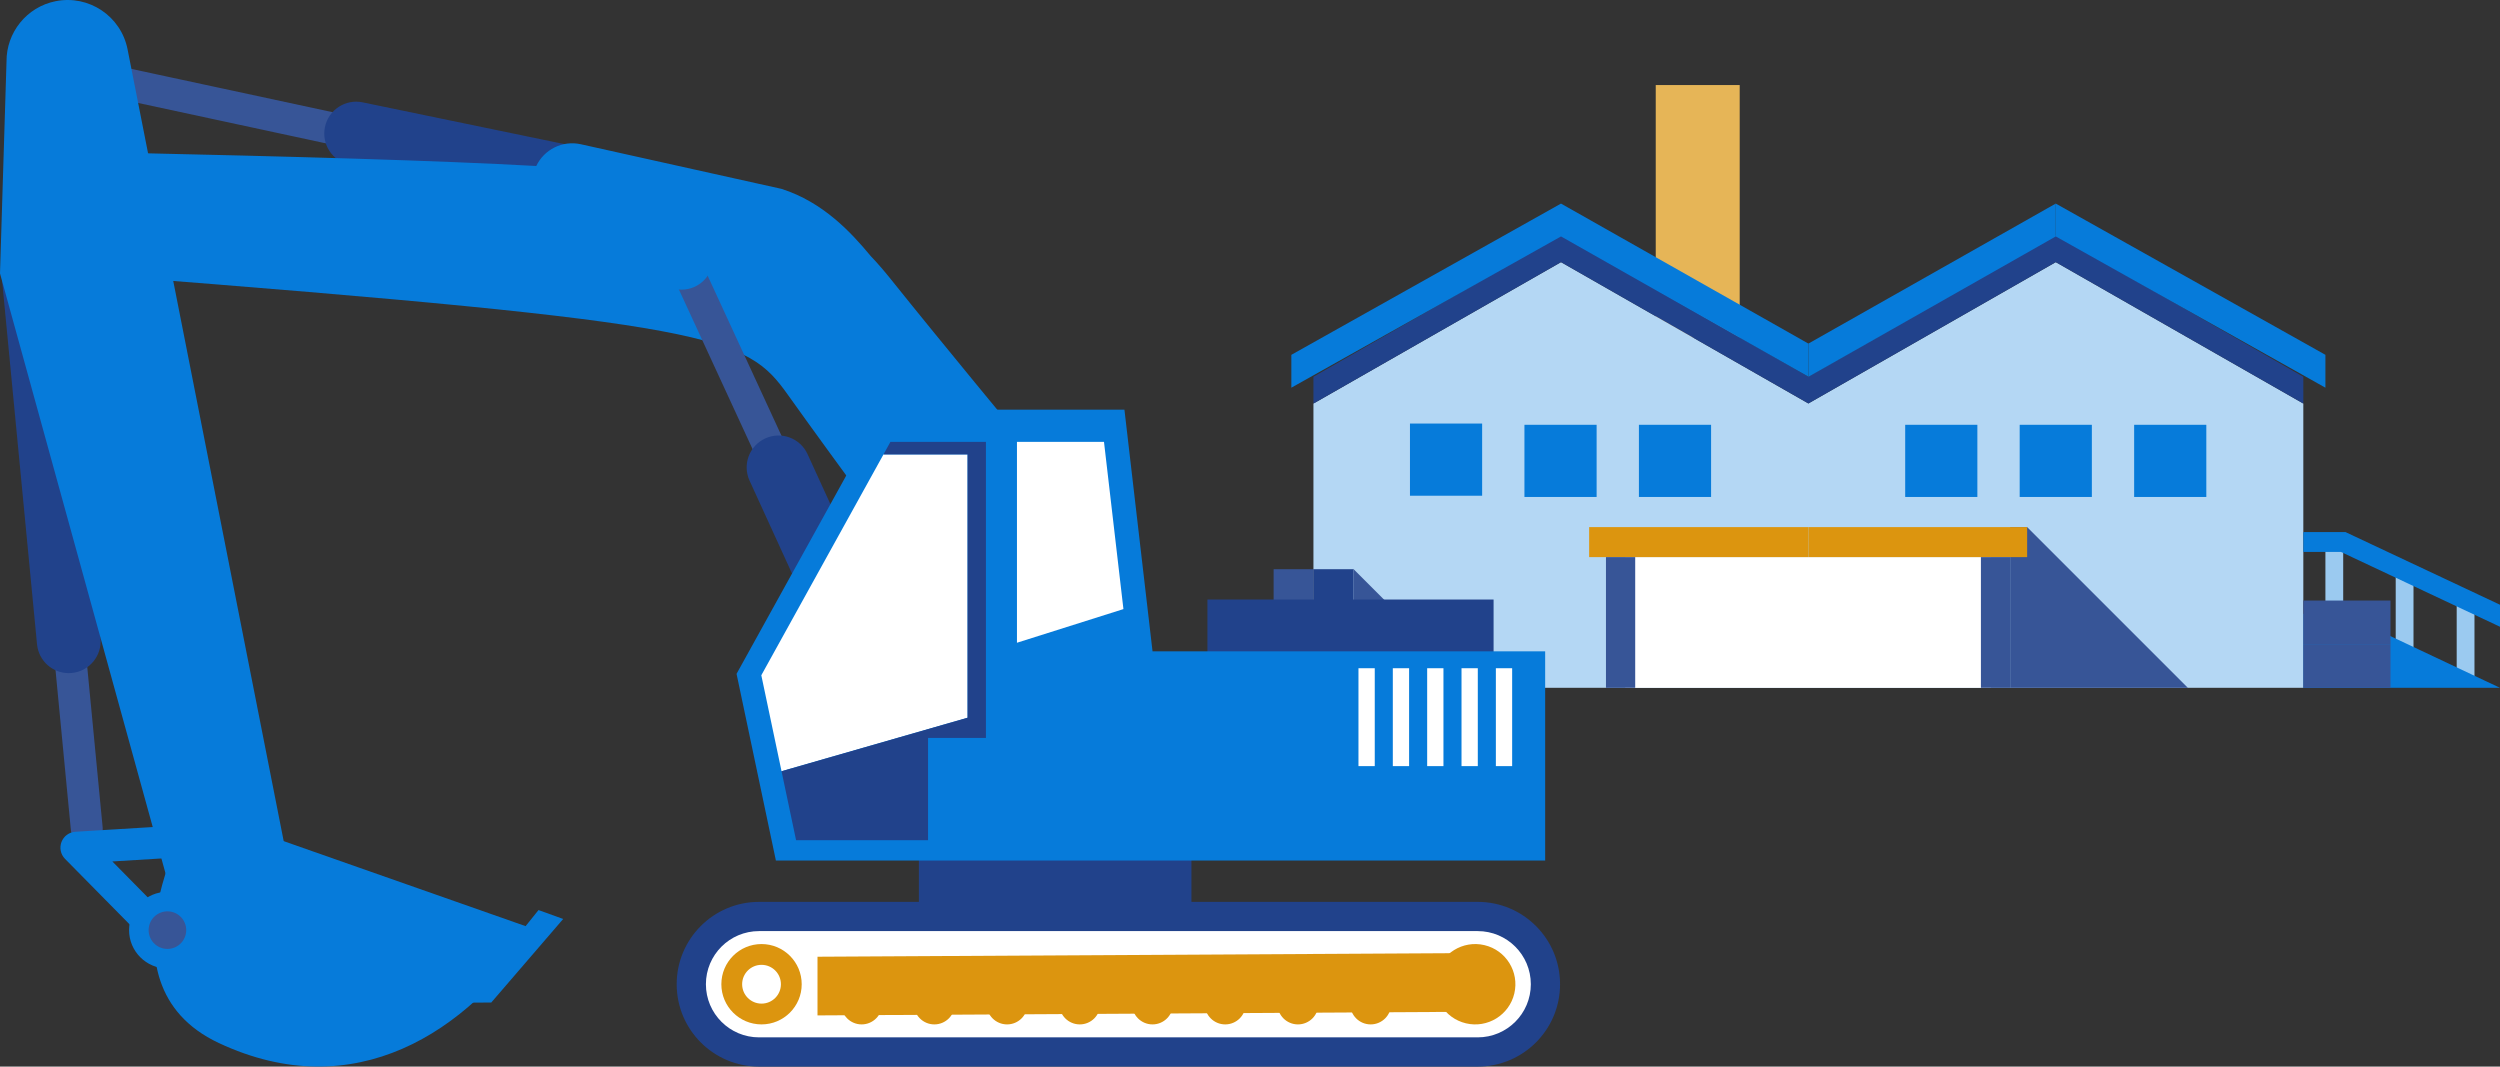 <?xml version="1.0" encoding="UTF-8"?><svg id="b" xmlns="http://www.w3.org/2000/svg" width="603.326" height="257.4" viewBox="0 0 603.326 257.4"><rect x="0" y="0" width="603.326" height="257.4" fill="#333333" stroke="none"/><defs><style>.d{fill:#fff;}.e{fill:#e6b557;}.f{fill:#9bcaf0;}.g{fill:#b4d7f4;}.h{fill:#dc950f;}.i{fill:#21428b;}.j{fill:#067bda;}.k{fill:#375597;}</style></defs><g id="c"><g><g><rect class="e" x="399.579" y="20.526" width="20.261" height="60.973"/><rect class="f" x="561.193" y="130.829" width="4.292" height="17.312"/><rect class="f" x="592.874" y="144.255" width="4.291" height="19.726"/><rect class="f" x="578.158" y="137.647" width="4.292" height="19.727"/><polygon class="j" points="565.485 148.14 555.86 148.14 555.86 165.991 603.326 165.991 565.485 148.14"/><polygon class="g" points="496.118 63.262 436.416 97.367 376.717 63.262 316.973 97.39 316.973 165.991 555.86 165.991 555.86 97.39 496.118 63.262"/><polygon class="i" points="496.118 56.686 436.416 90.896 376.717 56.686 316.973 90.919 316.973 97.39 376.717 63.262 436.374 97.345 436.374 97.39 436.416 97.367 436.461 97.39 436.461 97.345 496.118 63.262 555.86 97.39 555.86 90.919 496.118 56.686"/><rect class="j" x="340.267" y="102.216" width="17.417" height="17.417"/><rect class="j" x="367.895" y="102.516" width="17.417" height="17.417"/><rect class="j" x="395.52" y="102.516" width="17.417" height="17.417"/><rect class="j" x="459.782" y="102.516" width="17.417" height="17.417"/><rect class="j" x="487.41" y="102.516" width="17.417" height="17.417"/><rect class="j" x="515.035" y="102.516" width="17.417" height="17.417"/><rect class="d" x="392.217" y="134.45" width="88.284" height="31.54"/><polygon class="j" points="496.118 49.13 496.118 57.057 561.193 93.563 561.193 85.631 496.118 49.13"/><polygon class="j" points="496.116 49.129 436.461 82.895 436.461 90.919 496.118 57.057 496.118 49.13 496.116 49.129"/><polygon class="j" points="376.715 49.129 311.642 85.631 311.642 93.563 376.717 57.057 376.717 49.13 376.715 49.129"/><polygon class="j" points="436.416 82.917 376.717 49.13 376.717 57.057 436.461 90.919 436.461 82.895 436.416 82.917"/><rect class="k" x="307.363" y="137.366" width="9.61" height="28.625"/><rect class="i" x="316.973" y="137.366" width="9.61" height="28.625"/><rect class="k" x="555.86" y="155.46" width="21.04" height="10.531"/><rect class="k" x="555.86" y="144.93" width="21.04" height="10.53"/><polygon class="j" points="566.022 128.397 555.86 128.397 555.86 133.201 564.946 133.201 603.326 151.255 603.326 145.945 566.022 128.397"/><polygon class="k" points="527.997 165.991 485.113 165.991 485.113 127.207 489.212 127.207 527.997 165.991"/><g><rect class="h" x="383.511" y="127.207" width="52.95" height="7.244"/><rect class="h" x="436.461" y="127.207" width="52.751" height="7.244"/></g><rect class="k" x="387.568" y="134.45" width="7.056" height="31.54"/><rect class="k" x="478.055" y="134.45" width="7.058" height="31.54"/><polygon class="k" points="326.583 137.276 326.583 165.991 355.297 165.991 326.583 137.276"/></g><g><rect class="i" x="291.39" y="144.684" width="69.056" height="23.625"/><rect class="i" x="221.754" y="195.944" width="65.777" height="23.625"/><path class="k" d="M20.939,203.873c-1.959,0-3.634-1.489-3.825-3.479l-4.349-45.275c-.203-2.114,1.347-3.993,3.462-4.197,2.112-.197,3.994,1.347,4.197,3.462l4.349,45.275c.203,2.114-1.347,3.993-3.462,4.197-.125,.012-.249,.018-.372,.018Z"/><path class="i" d="M16.585,162.446c-3.918,0-7.267-2.979-7.649-6.959L.333,65.935c-.406-4.229,2.694-7.988,6.923-8.394,4.228-.394,7.988,2.694,8.394,6.923l8.603,89.552c.406,4.229-2.694,7.988-6.923,8.394-.25,.024-.499,.036-.745,.036Z"/><path class="k" d="M85.954,36.081c-.268,0-.54-.028-.813-.086L17.608,21.462c-2.077-.446-3.398-2.493-2.951-4.57,.447-2.077,2.493-3.394,4.57-2.951l67.532,14.533c2.077,.447,3.398,2.493,2.951,4.571-.389,1.804-1.984,3.038-3.757,3.038Z"/><path class="i" d="M158.769,55.001c-.517,0-1.042-.052-1.568-.161l-72.81-15.073c-4.161-.862-6.836-4.932-5.974-9.094,.862-4.16,4.936-6.836,9.094-5.974l72.81,15.073c4.161,.862,6.836,4.932,5.974,9.094-.753,3.635-3.954,6.135-7.526,6.135Z"/><path class="i" d="M356.614,257.4H183.18c-10.977,0-19.875-8.898-19.875-19.875s8.898-19.875,19.875-19.875h173.434c10.977,0,19.875,8.898,19.875,19.875s-8.898,19.875-19.875,19.875Z"/><path class="j" d="M247.443,107.087c-.204-.246-20.536-24.799-32.361-39.584-1.629-2.037-3.253-3.932-4.94-5.696-4.679-5.641-11.422-12.996-21.556-16.231l-48.395-10.761c-4.465-.999-8.889,1.284-10.773,5.245-24.234-1.336-57.064-2.254-102.632-3.264-8.129-.173-14.888,6.274-15.069,14.415-.088,3.989,1.419,7.641,3.934,10.353,2.449,2.786,5.942,4.659,9.932,4.968,147.826,11.469,154.414,14.517,164.58,28.777,11.137,15.622,30.231,41.462,30.422,41.722,2.717,3.676,6.819,5.725,11.052,5.96,3.31,.183,6.699-.742,9.572-2.866,4.465-3.3,6.527-8.643,5.855-13.784,4.808-5.347,5.105-13.55,.38-19.254Z"/><circle class="h" cx="17.094" cy="17.232" r="7.652"/><path class="j" d="M68.769,204.534L30.784,11.896C29.208,3.906,21.448-1.293,13.464,.281,6.393,1.675,1.51,7.909,1.572,14.862L0,65.989,39.976,210.883c.065,.268,.14,.531,.219,.792l.034,.123,.004-.003c1.928,6.179,7.674,10.339,14.053,10.339,.945,0,1.906-.091,2.868-.281,7.99-1.575,13.19-9.33,11.615-17.32Z"/><circle class="j" cx="24.49" cy="51.478" r="7.652"/><path class="j" d="M46.732,195.359s-25.082,41.738,6.068,56.35c32.658,15.319,60.068-2.519,76.409-27.371l-82.477-28.979Z"/><polygon class="j" points="129.961 219.627 135.912 221.774 118.551 241.946 112.016 241.959 129.961 219.627"/><path class="j" d="M43.103,233.442c-.994,0-1.987-.383-2.739-1.146l-24.672-25.024c-1.059-1.074-1.392-2.668-.853-4.077,.54-1.408,1.853-2.372,3.358-2.464l32.787-2c2.111-.106,3.945,1.485,4.074,3.606,.129,2.121-1.485,3.944-3.606,4.074l-24.341,1.485,18.732,18.999c1.491,1.513,1.474,3.949-.038,5.44-.749,.739-1.726,1.108-2.701,1.108Z"/><circle class="j" cx="40.405" cy="224.472" r="9.255"/><circle class="k" cx="40.405" cy="224.472" r="4.536" transform="translate(-187.364 212.569) rotate(-76.805)"/><path class="k" d="M187.622,116.633c-1.355-.096-2.616-.907-3.225-2.226l-20.713-44.881c-.891-1.929-.049-4.214,1.88-5.105,1.931-.889,4.215-.047,5.105,1.88l20.713,44.881c.891,1.929,.049,4.214-1.88,5.105-.61,.281-1.255,.39-1.88,.345Z"/><path class="i" d="M200.227,148.631c-2.718-.192-5.249-1.825-6.462-4.478l-12.873-28.16c-1.766-3.864-.066-8.429,3.799-10.195,3.863-1.769,8.429-.067,10.196,3.798l12.873,28.16c1.766,3.864,.066,8.429-3.799,10.195-1.212,.555-2.493,.767-3.734,.679Z"/><circle class="j" cx="164.45" cy="62.255" r="7.652"/><polygon class="j" points="271.359 98.858 213.025 98.858 177.753 162.619 187.249 207.679 372.894 207.679 372.894 157.192 278.142 157.192 271.359 98.858"/><polygon class="d" points="271.118 146.992 266.425 106.632 245.424 106.632 245.424 155.115 271.118 146.992"/><polygon class="d" points="233.508 109.659 213.214 109.659 183.728 162.961 188.609 186.121 233.508 173.207 233.508 109.659"/><polygon class="i" points="214.889 106.632 213.214 109.659 233.508 109.659 233.508 173.207 188.609 186.121 192.118 202.769 223.968 202.769 223.968 178.091 237.936 178.091 237.936 157.559 237.936 106.632 214.889 106.632"/><rect class="d" x="360.997" y="161.263" width="3.93" height="23.625"/><rect class="d" x="352.708" y="161.263" width="3.93" height="23.625"/><rect class="d" x="344.419" y="161.263" width="3.93" height="23.625"/><rect class="d" x="336.129" y="161.263" width="3.93" height="23.625"/><rect class="d" x="327.84" y="161.263" width="3.93" height="23.625"/><path class="d" d="M356.614,250.347H183.179c-7.082,0-12.823-5.741-12.823-12.823s5.741-12.823,12.823-12.823h173.435c7.081,0,12.823,5.741,12.823,12.823s-5.741,12.823-12.823,12.823Z"/><circle class="h" cx="183.78" cy="237.524" r="9.695"/><circle class="h" cx="207.94" cy="242.281" r="4.939"/><circle class="h" cx="225.489" cy="242.281" r="4.939"/><circle class="h" cx="243.038" cy="242.281" r="4.939"/><circle class="h" cx="260.587" cy="242.281" r="4.939"/><circle class="h" cx="278.136" cy="242.281" r="4.939"/><circle class="h" cx="295.685" cy="242.281" r="4.939"/><circle class="h" cx="330.782" cy="242.281" r="4.939"/><circle class="h" cx="313.234" cy="242.281" r="4.939"/><circle class="h" cx="356.013" cy="237.524" r="9.695" transform="translate(43.048 529.441) rotate(-76.717)"/><polygon class="h" points="356.752 244.161 197.289 245.049 197.289 230.887 356.752 229.999 356.752 244.161"/><circle class="d" cx="183.78" cy="237.524" r="4.679"/></g></g></g></svg>
